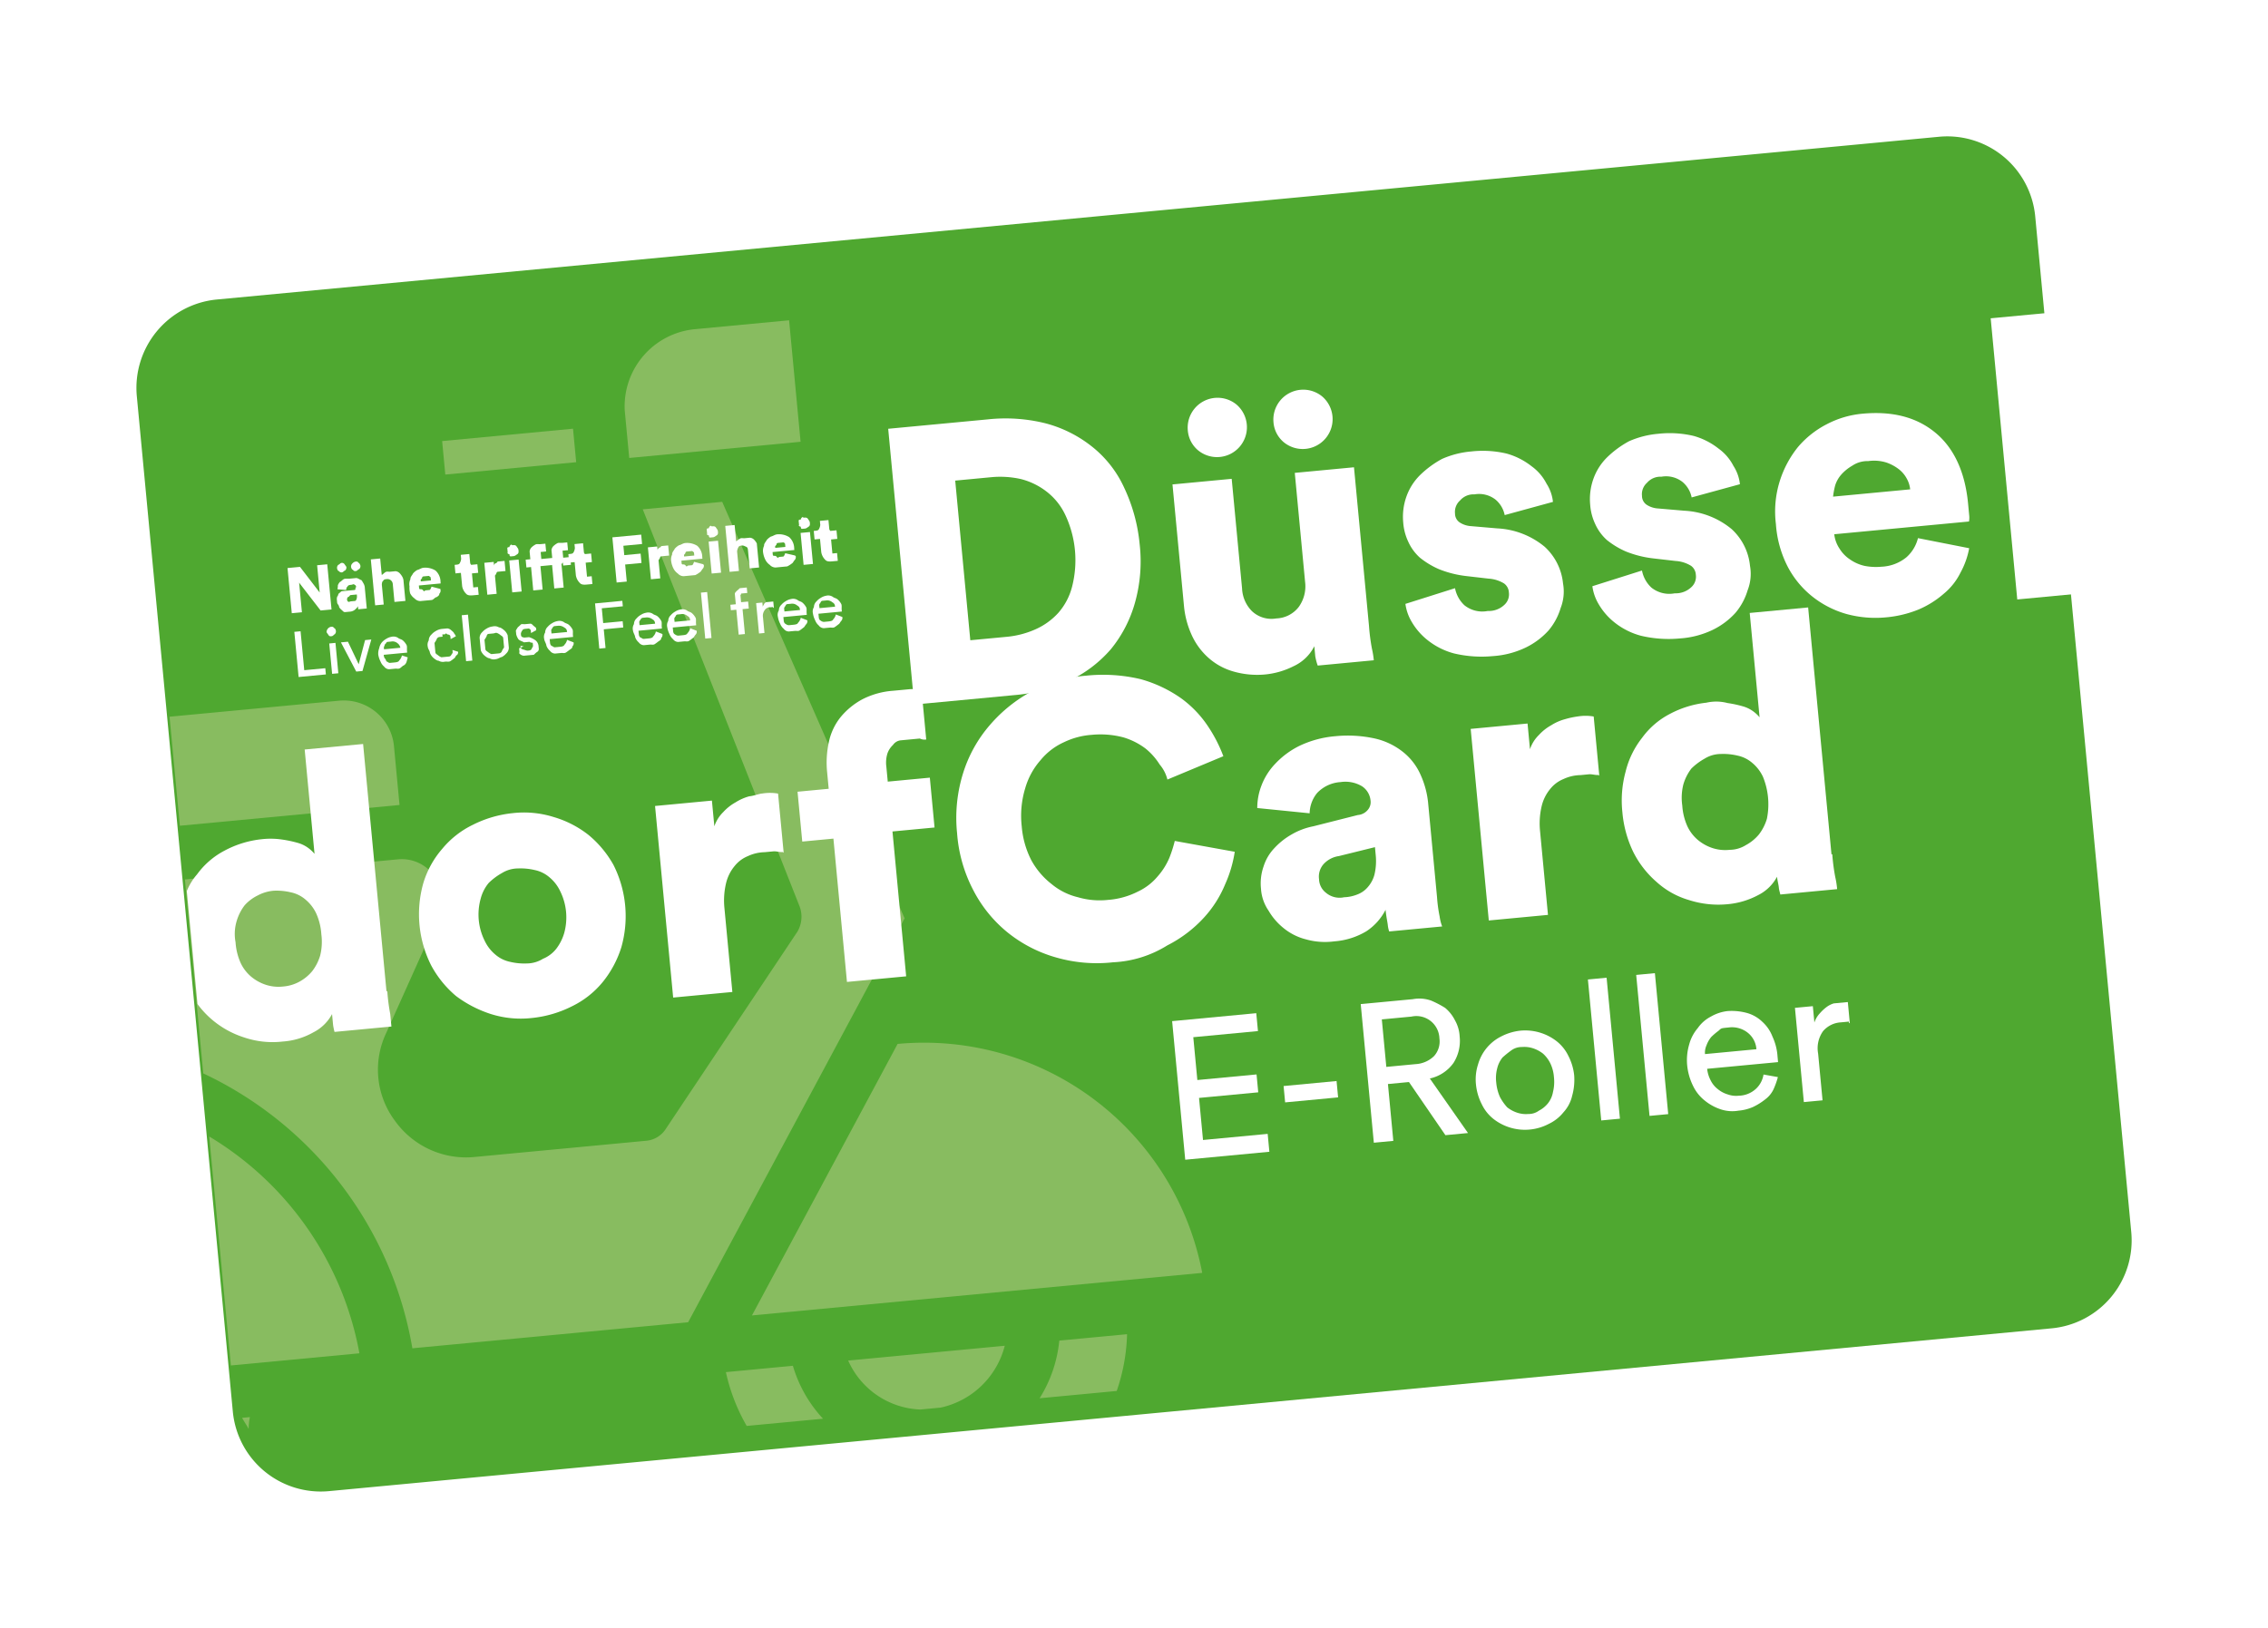 <svg xmlns="http://www.w3.org/2000/svg" viewBox="0 0 264.861 190.147"><defs><clipPath id="b"><path fill="none" d="M10.326 0A10.374 10.374 0 0 0 0 10.326v119.159a10.315 10.315 0 0 0 10.326 10.326h202.04a10.315 10.315 0 0 0 10.326-10.326V10.326A10.315 10.315 0 0 0 212.366 0Z"/></clipPath><filter id="a" width="264.861" height="190.147" x="0" y="0" filterUnits="userSpaceOnUse"><feOffset dy="3"/><feGaussianBlur result="b" stdDeviation="5"/><feFlood flood-opacity=".4"/><feComposite in2="b" operator="in"/><feComposite in="SourceGraphic"/></filter></defs><g filter="url(#a)" transform="matrix(1 0 0 1 .002 .002)"><path fill="#4fa830" d="M25.28 31.988a10.374 10.374 0 0 0-9.308 11.252l11.214 118.63a10.315 10.315 0 0 0 11.252 9.309l201.143-19.014a10.315 10.315 0 0 0 9.308-11.252l-11.214-118.63a10.315 10.315 0 0 0-11.251-9.308Z"/></g><path fill="#88bc60" d="m75.064 59.496 18.343 46.454a3.453 3.453 0 0 1-.279 2.872l-15.36 23.022a3.031 3.031 0 0 1-2.254 1.406l-20.018 1.892a10.208 10.208 0 0 1-9.397-4.251 9.98 9.98 0 0 1-.971-10.28l6.065-13.516a4.884 4.884 0 0 0-.448-4.73 4.649 4.649 0 0 0-4.226-1.988l-24.923 2.356 2.141 22.653a43.6 43.6 0 0 1 24.421 32.111l32.206-3.044 19.74-36.836 5.539-10.345L84.339 58.62l-9.275.876ZM24.425 132.665l2.537 26.837 15.011-1.42a37.364 37.364 0 0 0-17.54-25.327ZM29.04 166.924a7.285 7.285 0 0 1 .145-1.39l-.91.086c.225.437.54.866.766 1.304Z"/><g fill="#88bc60"><path d="m121.406 163.333 9.007-.851a22.075 22.075 0 0 0 1.209-6.632l-7.915.748a15.5 15.5 0 0 1-2.3 6.735ZM92.594 159.54l-7.824.74a22.075 22.075 0 0 0 2.43 6.286l8.915-.842a15.5 15.5 0 0 1-3.521-6.184Z"/></g><g clip-path="url(#b)" transform="rotate(-5.4 356.926 -142.559)"><path fill="#88bc60" d="M56.29 20.378v5.574h20.1V11.697H65.337a9.057 9.057 0 0 0-9.047 8.681Z"/></g><path fill="#88bc60" d="m107.487 164.649 2.365-.224a9.9 9.9 0 0 0 7.487-7.225l-18.287 1.73a9.615 9.615 0 0 0 8.435 5.719Z"/><g clip-path="url(#b)" transform="rotate(-5.4 356.926 -142.559)"><path fill="#88bc60" d="M113.95 127.018a33.066 33.066 0 0 0-32.9-29.973l-19.917 29.973Z"/></g><path fill="#88bc60" d="M39.631 81.846 19.8 83.721l1.204 12.736 25.654-2.425-.653-6.914a5.889 5.889 0 0 0-6.373-5.272Z"/><g clip-path="url(#b)" transform="rotate(-5.4 356.926 -142.559)"><path fill="#88bc60" d="M34.724 21.931h15.352v3.929H34.724Z"/></g><g fill="#fff" style="isolation:isolate"><path d="m106.76 82.201-3.035-32.114 11.648-1.1a19.274 19.274 0 0 1 6.745.467 14.724 14.724 0 0 1 5.395 2.704 13.015 13.015 0 0 1 3.757 4.784 19.789 19.789 0 0 1 1.82 6.62 17.82 17.82 0 0 1-.547 6.844 14.935 14.935 0 0 1-2.794 5.404 14.724 14.724 0 0 1-4.793 3.668 19.274 19.274 0 0 1-6.538 1.723l-11.648 1.1Zm10.735-7.807a10.641 10.641 0 0 0 3.405-.872 7.966 7.966 0 0 0 2.666-1.904 7.424 7.424 0 0 0 1.635-3.092 12.45 12.45 0 0 0-.79-8.37 7.424 7.424 0 0 0-2.186-2.73 8.174 8.174 0 0 0-2.984-1.462 11.046 11.046 0 0 0-3.508-.219l-4.182.396 1.763 18.648 4.181-.395ZM153.885 77.747a6.461 6.461 0 0 1-.285-1.078l-.112-1.18a5.093 5.093 0 0 1-2.44 2.34 9.33 9.33 0 0 1-3.397.965 10.027 10.027 0 0 1-3.707-.384 7.425 7.425 0 0 1-2.91-1.652 7.966 7.966 0 0 1-1.904-2.666 10.487 10.487 0 0 1-.864-3.315l-1.341-14.19 6.914-.654 1.213 12.827a3.983 3.983 0 0 0 1.167 2.643 3.324 3.324 0 0 0 2.833.837 3.448 3.448 0 0 0 2.625-1.353 4.117 4.117 0 0 0 .734-2.915l-1.204-12.735 6.914-.654 1.755 18.558a23.138 23.138 0 0 0 .34 2.63 10.462 10.462 0 0 1 .22 1.356l-6.55.62Zm-15.172-27.48a3.489 3.489 0 0 1 5.682-3.015 3.49 3.49 0 0 1-4.448 5.378 3.374 3.374 0 0 1-1.234-2.363Zm10.007-.946a3.489 3.489 0 0 1 5.682-3.015 3.49 3.49 0 0 1-4.448 5.378 3.374 3.374 0 0 1-1.234-2.363ZM169.92 68.704a3.652 3.652 0 0 0 1.107 2.005 3.34 3.34 0 0 0 2.724.66 2.64 2.64 0 0 0 1.95-.734 1.644 1.644 0 0 0 .508-1.425 1.369 1.369 0 0 0-.558-1.052 3.9 3.9 0 0 0-1.797-.565l-2.601-.3a12.312 12.312 0 0 1-3.197-.802 9.653 9.653 0 0 1-2.237-1.349 5.586 5.586 0 0 1-1.372-1.889 6.309 6.309 0 0 1-.578-2.24 7.062 7.062 0 0 1 .362-2.97 6.641 6.641 0 0 1 1.596-2.538 11.485 11.485 0 0 1 2.574-1.896 10.641 10.641 0 0 1 3.405-.872 12.123 12.123 0 0 1 4.154.25 8.285 8.285 0 0 1 2.893 1.47 5.721 5.721 0 0 1 1.752 2.038 4.866 4.866 0 0 1 .752 2.131l-5.637 1.543a3.158 3.158 0 0 0-1.09-1.825 3.123 3.123 0 0 0-2.443-.595 2.065 2.065 0 0 0-1.677.71 1.776 1.776 0 0 0-.59 1.524 1.246 1.246 0 0 0 .558 1.052 2.729 2.729 0 0 0 1.325.425l3.054.262a9.409 9.409 0 0 1 5.526 2.14 6.7 6.7 0 0 1 2.15 4.294 5.293 5.293 0 0 1-.279 2.872 7.3 7.3 0 0 1-1.405 2.61 8.731 8.731 0 0 1-2.658 1.996 10.431 10.431 0 0 1-3.85 1.007 13.936 13.936 0 0 1-4.527-.31 8.417 8.417 0 0 1-3.083-1.544 7.6 7.6 0 0 1-1.853-2.12 5.506 5.506 0 0 1-.751-2.126l5.793-1.833ZM191.753 66.64a3.651 3.651 0 0 0 1.108 2.005 3.34 3.34 0 0 0 2.724.66 2.64 2.64 0 0 0 1.95-.734 1.644 1.644 0 0 0 .508-1.425 1.369 1.369 0 0 0-.559-1.052 3.9 3.9 0 0 0-1.797-.565l-2.6-.3a12.311 12.311 0 0 1-3.197-.802 9.653 9.653 0 0 1-2.237-1.348 5.586 5.586 0 0 1-1.372-1.89 6.31 6.31 0 0 1-.578-2.24 7.063 7.063 0 0 1 .362-2.97 6.641 6.641 0 0 1 1.596-2.538 11.485 11.485 0 0 1 2.574-1.896 10.641 10.641 0 0 1 3.405-.872 12.123 12.123 0 0 1 4.154.25 8.285 8.285 0 0 1 2.892 1.47 5.721 5.721 0 0 1 1.753 2.038 4.866 4.866 0 0 1 .752 2.131l-5.637 1.543a3.158 3.158 0 0 0-1.09-1.825 3.124 3.124 0 0 0-2.444-.594 2.065 2.065 0 0 0-1.676.708 1.776 1.776 0 0 0-.59 1.525 1.246 1.246 0 0 0 .558 1.052 2.729 2.729 0 0 0 1.325.425l3.054.262a9.408 9.408 0 0 1 5.526 2.14 6.7 6.7 0 0 1 2.15 4.294 5.292 5.292 0 0 1-.28 2.872 7.3 7.3 0 0 1-1.405 2.61 8.731 8.731 0 0 1-2.657 1.996 10.431 10.431 0 0 1-3.851 1.007 13.936 13.936 0 0 1-4.526-.31 8.418 8.418 0 0 1-3.083-1.544 7.6 7.6 0 0 1-1.853-2.12 5.507 5.507 0 0 1-.752-2.126l5.794-1.832ZM229.965 64.038a9.426 9.426 0 0 1-1.015 2.85 7.455 7.455 0 0 1-1.969 2.48 11 11 0 0 1-2.947 1.838 13.172 13.172 0 0 1-3.86.915 12.909 12.909 0 0 1-4.535-.397 11.388 11.388 0 0 1-3.954-2.013 10.92 10.92 0 0 1-2.9-3.49 12.79 12.79 0 0 1-1.392-5.007 11.893 11.893 0 0 1 .446-5 12.146 12.146 0 0 1 2.103-3.962 10.988 10.988 0 0 1 3.415-2.71 11.11 11.11 0 0 1 4.104-1.213c3.548-.335 6.372.407 8.563 2.22s3.467 4.628 3.811 8.268l.13 1.365a2.529 2.529 0 0 1-.023.736l-15.735 1.488a3.78 3.78 0 0 0 .619 1.685 4.046 4.046 0 0 0 1.224 1.261 4.792 4.792 0 0 0 1.724.755 6.956 6.956 0 0 0 1.936.093 4.925 4.925 0 0 0 2.925-1.103 4.392 4.392 0 0 0 1.349-2.236l5.985 1.178Zm-6.892-6.875a3.225 3.225 0 0 0-.393-1.248 3.478 3.478 0 0 0-.93-1.105 5.121 5.121 0 0 0-1.45-.78 4.815 4.815 0 0 0-2.126-.168 3.159 3.159 0 0 0-1.876.545 5.122 5.122 0 0 0-1.279 1.04 3.478 3.478 0 0 0-.706 1.26 9.375 9.375 0 0 0-.244 1.307Z"/></g><g fill="#fff"><path d="m232.475 37.182 6.641-.628 3.105 32.841-6.642.628zM45.13 115.745l-2.726-28.838-6.824.645 1.152 12.19a3.994 3.994 0 0 0-.705-.667 3.756 3.756 0 0 0-1.252-.616 13.246 13.246 0 0 0-1.78-.382 9.2 9.2 0 0 0-2.482-.041 11.763 11.763 0 0 0-4.28 1.323 9.306 9.306 0 0 0-3.225 2.782 6.846 6.846 0 0 0-1.193 1.948l1.247 13.191a10.6 10.6 0 0 0 1.636 1.773 10.838 10.838 0 0 0 3.78 2.121 10.336 10.336 0 0 0 4.545.489 8.375 8.375 0 0 0 3.57-1.072 5.051 5.051 0 0 0 2.185-2.134l.12 1.273a7.086 7.086 0 0 0 .168.81l6.644-.628-.137-1.455a23.139 23.139 0 0 1-.34-2.63Zm-7.738-4.133a5.62 5.62 0 0 1-.931 1.832 5.186 5.186 0 0 1-1.534 1.25 4.772 4.772 0 0 1-1.877.544 4.772 4.772 0 0 1-1.944-.183 5.186 5.186 0 0 1-1.742-.94 4.717 4.717 0 0 1-1.258-1.625 7 7 0 0 1-.597-2.422 5.215 5.215 0 0 1 .133-2.49 5.62 5.62 0 0 1 .931-1.832 4.974 4.974 0 0 1 1.543-1.156 4.772 4.772 0 0 1 1.876-.545 7.117 7.117 0 0 1 1.945.184 3.824 3.824 0 0 1 1.733.846 4.717 4.717 0 0 1 1.258 1.625 7 7 0 0 1 .597 2.421 6.687 6.687 0 0 1-.133 2.49Z"/></g><g fill="#fff" style="isolation:isolate"><path d="M59.873 94.985a11.6 11.6 0 0 1 4.816.463 12.031 12.031 0 0 1 4.054 2.095 12.358 12.358 0 0 1 2.9 3.49 13.291 13.291 0 0 1 .911 9.643 12.275 12.275 0 0 1-2.186 4.061 10.656 10.656 0 0 1-3.589 2.818 13.326 13.326 0 0 1-4.645 1.357 11.6 11.6 0 0 1-4.817-.463 13.828 13.828 0 0 1-4.053-2.095 12.275 12.275 0 0 1-2.909-3.58 13.291 13.291 0 0 1-.911-9.643 10.92 10.92 0 0 1 2.195-3.971 10.655 10.655 0 0 1 3.589-2.817 13.326 13.326 0 0 1 4.645-1.358Zm1.66 17.558a3.608 3.608 0 0 0 1.875-.545 3.824 3.824 0 0 0 1.543-1.155 5.62 5.62 0 0 0 .932-1.832 6.89 6.89 0 0 0-.464-4.912 4.717 4.717 0 0 0-1.259-1.625 3.824 3.824 0 0 0-1.732-.846 7.118 7.118 0 0 0-1.945-.183 3.608 3.608 0 0 0-1.876.545 7.168 7.168 0 0 0-1.541 1.155 4.717 4.717 0 0 0-.932 1.832 6.89 6.89 0 0 0 .465 4.912 4.717 4.717 0 0 0 1.258 1.624 3.824 3.824 0 0 0 1.732.846 7.118 7.118 0 0 0 1.943.184ZM91.418 99.53c-.364.034-.745-.114-1.112-.079l-.998.094a4.884 4.884 0 0 0-1.975.462 3.824 3.824 0 0 0-1.543 1.156 4.923 4.923 0 0 0-1.004 2.023 8.76 8.76 0 0 0-.188 2.864l.928 9.825-6.912.653-2.115-22.38 6.64-.628.285 3.003a4.142 4.142 0 0 1 1.036-1.658 5.657 5.657 0 0 1 1.452-1.147 5.808 5.808 0 0 1 1.586-.7c.546-.052 1.078-.286 1.529-.328a5.634 5.634 0 0 1 1.837.01l.654 6.914ZM104.242 97.308l1.582 16.74-6.914.653-1.582-16.74-3.639.345-.55-5.823 3.638-.344-.18-1.91a11.2 11.2 0 0 1 .21-3.6 6.882 6.882 0 0 1 1.38-2.884 8.469 8.469 0 0 1 2.558-2.077 9.309 9.309 0 0 1 3.578-.981l1.91-.18a3.027 3.027 0 0 1 1.4.235l.533 5.64a1.229 1.229 0 0 1-.745-.113l-2.275.215a1.269 1.269 0 0 0-.867.541 2.488 2.488 0 0 0-.641.979 3.641 3.641 0 0 0-.127 1.572l.163 1.728 4.914-.464.55 5.822-4.913.464ZM129.992 112.406a17.2 17.2 0 0 1-6.661-.564 15.947 15.947 0 0 1-5.595-2.867 15.477 15.477 0 0 1-4.047-4.941 16.958 16.958 0 0 1-1.918-6.703 17.444 17.444 0 0 1 .71-7.043 15.691 15.691 0 0 1 3.14-5.62 17.185 17.185 0 0 1 4.95-3.956 16.59 16.59 0 0 1 6.26-1.785 19.01 19.01 0 0 1 6.372.407 15.282 15.282 0 0 1 4.708 2.217 12.813 12.813 0 0 1 3.155 3.281 16.941 16.941 0 0 1 1.8 3.502l-6.534 2.727a4.257 4.257 0 0 0-.9-1.752 7.524 7.524 0 0 0-1.645-1.863 8.151 8.151 0 0 0-2.602-1.314 10.479 10.479 0 0 0-3.7-.293 8.853 8.853 0 0 0-3.223.855 7.54 7.54 0 0 0-2.739 2.095 8.489 8.489 0 0 0-1.798 3.29 11.044 11.044 0 0 0-.406 4.445 10.531 10.531 0 0 0 1.106 3.934 8.942 8.942 0 0 0 2.375 2.805 7.54 7.54 0 0 0 3.083 1.545 9.007 9.007 0 0 0 3.517.31 9.153 9.153 0 0 0 3.488-.972 6.709 6.709 0 0 0 2.31-1.779 7.932 7.932 0 0 0 1.356-2.147 15.042 15.042 0 0 0 .638-1.988l7.003 1.266a14.5 14.5 0 0 1-1.111 3.776 13.161 13.161 0 0 1-2.477 3.906 14.959 14.959 0 0 1-4.282 3.25 13.09 13.09 0 0 1-6.33 1.976ZM147.27 103.891a5.965 5.965 0 0 1 .296-2.69 5.449 5.449 0 0 1 1.266-2.138 8.343 8.343 0 0 1 1.962-1.563 8.1 8.1 0 0 1 2.57-.977l5.198-1.317a1.683 1.683 0 0 0 1.222-.666 1.374 1.374 0 0 0 .27-1.035 2.25 2.25 0 0 0-.982-1.651 3.782 3.782 0 0 0-2.525-.496 4.117 4.117 0 0 0-2.726 1.268 3.839 3.839 0 0 0-.88 2.377l-6.116-.615a7.274 7.274 0 0 1 .487-2.617 7.539 7.539 0 0 1 1.596-2.537 9.844 9.844 0 0 1 2.831-2.104 12.053 12.053 0 0 1 4.207-1.132 14.666 14.666 0 0 1 4.708.29 8.157 8.157 0 0 1 3.274 1.617 7.006 7.006 0 0 1 1.995 2.658 10.349 10.349 0 0 1 .855 3.223l1.04 11.004a16.923 16.923 0 0 0 .306 2.266 5.136 5.136 0 0 0 .294 1.165l-6.187.585a3.458 3.458 0 0 1-.159-.72c-.034-.364-.185-.991-.263-1.81a6.567 6.567 0 0 1-2.24 2.505 8.479 8.479 0 0 1-3.744 1.18 8.217 8.217 0 0 1-3.327-.236 6.708 6.708 0 0 1-2.602-1.314 7.372 7.372 0 0 1-1.753-2.037 5.069 5.069 0 0 1-.878-2.487Zm9.724.917a4.527 4.527 0 0 0 1.529-.328 2.946 2.946 0 0 0 1.204-.848 3.615 3.615 0 0 0 .781-1.451 6.816 6.816 0 0 0 .158-2.218l-.095-1.005-4.215 1.042a3 3 0 0 0-1.751.9 2.2 2.2 0 0 0-.565 1.797 2.073 2.073 0 0 0 .792 1.577 2.468 2.468 0 0 0 2.16.53ZM186.669 90.526c-.365.034-.745-.113-1.113-.079l-1 .095a4.884 4.884 0 0 0-1.976.462 3.824 3.824 0 0 0-1.543 1.155 4.923 4.923 0 0 0-1.002 2.023 8.761 8.761 0 0 0-.188 2.863l.929 9.825-6.912.653-2.115-22.379 6.641-.628.284 3.003a4.142 4.142 0 0 1 1.037-1.658 5.657 5.657 0 0 1 1.451-1.147 5.808 5.808 0 0 1 1.586-.7 10.176 10.176 0 0 1 1.53-.328 5.634 5.634 0 0 1 1.836.01l.654 6.914Z"/></g><path fill="#fff" d="M207.641 90.567a23.138 23.138 0 0 0 .091 2.65 10.784 10.784 0 0 1 .091 1.462h-6.671c0-.183-.091-.457-.091-.822s-.091-.822-.091-1.279a5.051 5.051 0 0 1-2.376 1.919 9.313 9.313 0 0 1-3.655.731 11.22 11.22 0 0 1-4.478-.914 9.629 9.629 0 0 1-3.564-2.467 11.388 11.388 0 0 1-2.376-3.747 13.306 13.306 0 0 1-.822-4.752 12.805 12.805 0 0 1 .822-4.66 10.332 10.332 0 0 1 2.284-3.747 9.306 9.306 0 0 1 3.472-2.467 11.763 11.763 0 0 1 4.386-.914 5.2 5.2 0 0 1 2.467.274 13.245 13.245 0 0 1 1.736.548 3.755 3.755 0 0 1 1.188.731 3.993 3.993 0 0 1 .64.731V61.6h6.853v28.967h.091Zm-16.905-7.31a7 7 0 0 0 .366 2.467 4.717 4.717 0 0 0 1.1 1.736 5.186 5.186 0 0 0 1.645 1.1 4.772 4.772 0 0 0 1.919.366 3.608 3.608 0 0 0 1.919-.366 5.186 5.186 0 0 0 1.645-1.1 5.62 5.62 0 0 0 1.1-1.736 8.51 8.51 0 0 0 0-4.935 4.717 4.717 0 0 0-1.1-1.736 3.824 3.824 0 0 0-1.645-1.005 7.118 7.118 0 0 0-1.919-.366 3.608 3.608 0 0 0-1.919.366 7.168 7.168 0 0 0-1.645 1.005 5.621 5.621 0 0 0-1.1 1.736 6.388 6.388 0 0 0-.366 2.468Z" style="isolation:isolate" transform="rotate(-5.4 308.545 27.997)"/><g fill="#fff" style="isolation:isolate"><path d="m37.442 71.313-2.51-3.25.327 3.457-1.183.111-.499-5.276 1.456-.138 2.302 2.997-.3-3.186 1.182-.112.499 5.277-1.274.12ZM39.349 70.124a.824.824 0 0 1 .047-.464c.09-.009.065-.281.239-.39s.165-.2.347-.217l1.363-.129c.09-.008.182-.017.165-.199s.09-.009.073-.19-.108-.174-.208-.256-.182.017-.364.034-.365.035-.438.225c-.09.009-.156.29-.148.382l-1.018-.088a1.859 1.859 0 0 0 .048-.463 1.262 1.262 0 0 1 .238-.39c.091-.009.256-.208.43-.316s.455-.043.727-.069l.728-.069c.182-.017.382.148.571.221.091-.008.208.256.316.43a1.159 1.159 0 0 1 .142.537l.224 2.365-.997.094-.034-.364c-.073.19-.247.298-.33.399a1.065 1.065 0 0 1-.62.242l-.545.052c-.183.017-.29-.157-.39-.239a1.261 1.261 0 0 1-.308-.338c-.026-.273-.216-.347-.234-.529Zm.011-3.765a.475.475 0 0 1 .148-.382c.09-.008.256-.208.347-.217a.365.365 0 0 1 .382.148c.108.174.208.256.217.347a.475.475 0 0 1-.148.382c-.09.009-.256.208-.347.217a.365.365 0 0 1-.382-.148c-.091.009-.2-.165-.217-.347Zm1.652 3.883.453-.043q.09-.009.165-.2a.945.945 0 0 0 .056-.373l-.017-.182-.728.069c-.09.009-.165.2-.255.208s-.165.2-.157.29a.336.336 0 0 0 .117.264c.099.082.182-.017.364-.034Zm-.014-4.038a.475.475 0 0 1 .148-.382.693.693 0 0 1 .347-.216c.182-.018.273-.026.382.147.09-.008.208.256.216.348a.475.475 0 0 1-.147.381c-.091.009-.256.208-.348.217-.182.017-.272.026-.381-.148-.094.009-.2-.165-.218-.347ZM44.906 70.608l-1.095.103-.507-5.367 1.095-.103.18 1.91c.09-.008.256-.208.43-.316s.364-.034.545-.051l.637-.06a.777.777 0 0 1 .48.23 2 2 0 0 1 .317.428 1.159 1.159 0 0 1 .142.537l.215 2.274-1.278.121-.197-2.09a.625.625 0 0 0-.698-.578c-.182.018-.364.035-.437.226-.09.008-.157.29-.14.472l.215 2.274.096-.01ZM51.44 68.888a.5.5 0 0 1-.139.472c.017.183-.156.29-.33.4-.182.016-.256.207-.52.324l-1.364.128a.925.925 0 0 1-.671-.304 1.639 1.639 0 0 1-.515-.594 2.484 2.484 0 0 1-.078-.818 1.358 1.358 0 0 1 .105-.836c-.026-.273.23-.48.304-.671a1.912 1.912 0 0 1 .511-.416c.182-.018.438-.226.71-.251a2.245 2.245 0 0 1 1.409.326 1.794 1.794 0 0 1 .584 1.322l.017.182-2.548.24.026.273c.009.09.017.183.2.165a.325.325 0 0 1 .29.157c.107.173.182-.018.272-.026l.455-.043c.09-.009.165-.2.239-.39l1.035.27ZM50.328 67.8l-.035-.364-.2-.165-.636.06a.179.179 0 0 0-.165.2l-.165.199.017.182 1.183-.112Z"/></g><g fill="#fff" style="isolation:isolate"><path d="m55.02 65.98.728-.068.095 1-.728.069.155 1.638.545-.052.086.91-.545.051c-.365.035-.728.07-.936-.186a1.624 1.624 0 0 1-.45-.876l-.147-1.548-.636.06-.094-.995.182-.018c.182-.017.365-.034.438-.225a1.124 1.124 0 0 0 .14-.472l-.044-.458 1-.094.104 1.095ZM58.943 66.71l-.727.07c-.182.016-.182.016-.256.207s-.165.2-.156.29l.197 2.09-1.09.104-.353-3.728 1.095-.104.043.455a.325.325 0 0 1 .156-.29.325.325 0 0 0 .252-.208l.818-.077.112 1.183ZM59.275 64.385l-.026-.273c-.008-.09-.017-.182.165-.2s0 0 .165-.199.182-.017.273-.026c.182-.017.364-.034.472.14s.208.255.225.437.035.365-.139.473-.255.208-.437.225l-.273.026c-.09.008-.182.017-.2-.165s0 0-.2-.165 0 0-.008-.091Zm.546 4.813-.352-3.73 1.095-.103.353 3.73ZM65.569 65.901l.258 2.733-1.095.104-.258-2.733-1.361.128.258 2.733-1.095.104-.258-2.733-.543.051-.086-.91.546-.051-.086-.91a.777.777 0 0 1 .23-.481 2 2 0 0 1 .429-.316c.173-.108.364-.034.637-.06l.545-.052.086.91-.637.06.077.819 1.274-.12-.086-.91a.777.777 0 0 1 .23-.481 2 2 0 0 1 .429-.316c.173-.108.364-.034.637-.06l.545-.052.086.91-.637.06.078.818.818-.078.086.91-.91.086-.034-.364Z"/></g><g fill="#fff" style="isolation:isolate"><path d="m68.302 64.725.728-.069.095 1-.728.07.155 1.637.545-.052.086.91-.545.052c-.365.034-.728.069-.936-.187a1.624 1.624 0 0 1-.45-.875l-.147-1.548-.636.06-.094-.996.182-.017c.182-.017.364-.034.438-.225a1.124 1.124 0 0 0 .139-.472l-.043-.458 1-.095.104 1.095ZM72.012 68.045l-.499-5.276 3.366-.318.104 1.095-2.183.206.103 1.095 1.91-.18.104 1.095-1.91.18.188 1.992-1.183.111Z"/></g><g fill="#fff" style="isolation:isolate"><path d="m78.048 64.904-.727.07c-.183.016-.183.016-.256.207s-.165.2-.156.29l.197 2.09-1.09.104-.353-3.728 1.095-.104.043.455a.325.325 0 0 1 .156-.29c.174-.108.182-.017.256-.208l.818-.077.112 1.182ZM82.19 65.981a.5.5 0 0 1-.14.473c-.164.199-.156.29-.329.398a3.042 3.042 0 0 1-.52.325l-1.365.129a.925.925 0 0 1-.671-.304 1.639 1.639 0 0 1-.516-.594 2.668 2.668 0 0 1-.26-.802 1.358 1.358 0 0 1 .106-.835c-.026-.273.23-.48.304-.672a1.912 1.912 0 0 1 .511-.416c.182-.017.438-.225.71-.25a2.245 2.245 0 0 1 1.408.325 1.794 1.794 0 0 1 .584 1.322l.018.182-2.456.232.025.273c.009.09.018.182.2.165a.325.325 0 0 1 .29.157c.108.173.182-.018.273-.026l.455-.043c.09-.009.165-.2.238-.39l1.035.27Zm-1.112-1.088-.035-.364-.2-.165-.636.06a.179.179 0 0 0-.165.2l-.165.199.017.182 1.183-.112ZM82.564 62.183l-.025-.272c-.01-.091-.018-.183.164-.2s0 0 .165-.2.183-.016.273-.025c.182-.017.365-.034.472.14s.208.255.226.437.034.364-.14.472-.255.208-.437.225l-.273.026c-.09.009-.182.017-.2-.165s0 0-.199-.165 0 0-.008-.09Zm.547 4.813-.353-3.73 1.095-.103.353 3.73ZM86.298 66.695l-1.095.103-.507-5.367 1.095-.103.18 1.91s.256-.208.43-.315.364-.035.545-.052l.638-.06a.777.777 0 0 1 .48.23 2 2 0 0 1 .316.429l.267 2.82-1.095.104-.198-2.091c-.017-.182-.034-.364-.225-.438s-.29-.156-.472-.139-.365.035-.438.225a1.124 1.124 0 0 0-.14.472l.216 2.274-.09.009ZM92.924 64.967a.5.5 0 0 1-.139.472c-.165.2-.156.29-.33.399a3.043 3.043 0 0 1-.52.324l-1.365.13a.925.925 0 0 1-.671-.305 1.639 1.639 0 0 1-.515-.594 2.668 2.668 0 0 1-.26-.801 1.358 1.358 0 0 1 .105-.836c-.026-.273.23-.48.304-.671a1.912 1.912 0 0 1 .511-.416c.182-.018.438-.226.71-.251a2.245 2.245 0 0 1 1.409.326 1.794 1.794 0 0 1 .584 1.321l.017.183-2.544.24.026.273c.009.09.017.182.2.165a.325.325 0 0 1 .29.156c.107.174.182-.017.272-.026l.455-.043c.09-.008.165-.199.238-.39l1.13.261Zm-1.207-1.08-.034-.364s-.108-.173-.2-.165l-.637.06a.179.179 0 0 0-.165.2l-.165.2.018.181 1.186-.112ZM93.3 61.169l-.026-.273c-.009-.09-.018-.182.165-.2s0 0 .165-.199.182-.017.272-.026c.183-.017.365-.034.473.14s.208.255.225.437.034.364-.14.472-.255.208-.437.226l-.273.025c-.09.009-.182.018-.2-.165s0 0-.199-.165 0 0-.008-.09Zm.546 4.813-.353-3.73 1.095-.103.353 3.73ZM96.96 62.016l.727-.069.095 1-.728.07.155 1.637.545-.051.086.91-.545.051c-.365.035-.728.069-.936-.187a1.624 1.624 0 0 1-.45-.875l-.147-1.548-.636.06-.094-.996.182-.017c.182-.017.365-.034.438-.225a1.124 1.124 0 0 0 .14-.472l-.044-.458 1-.095.104 1.095Z"/></g><g fill="#fff" style="isolation:isolate"><path d="m34.872 79.084-.499-5.277.728-.069.43 4.549 2.458-.232.069.727ZM38.138 73.818a.646.646 0 0 1 .494-.597c.182-.018.273-.026.382.147.09-.008.199.165.216.348a.475.475 0 0 1-.147.381c-.091.009-.165.2-.348.217s-.272.026-.381-.148-.207-.257-.216-.348Zm.647 4.895-.336-3.547.728-.07.335 3.549ZM42.332 78.378l-.728.07-1.79-3.411.818-.078 1.258 2.635.744-2.824.727-.069Z"/></g><g fill="#fff" style="isolation:isolate"><path d="M47.605 76.87c-.073.19-.065.28-.139.472a.713.713 0 0 1-.33.398c-.09.009-.255.208-.43.316s-.363.035-.545.052l-.723.068a.751.751 0 0 1-.58-.313 1.473 1.473 0 0 1-.425-.602 2.668 2.668 0 0 1-.26-.801 1.721 1.721 0 0 1 .114-.745 1.473 1.473 0 0 1 .304-.672 1.912 1.912 0 0 1 .511-.416 1.694 1.694 0 0 1 .62-.242.985.985 0 0 1 .745.113c.2.165.382.148.58.313a1.912 1.912 0 0 1 .416.511c.108.174.043.455.069.728l.017.182-2.733.258a.824.824 0 0 0 .134.447c.09-.009.116.264.216.347.091-.009.2.165.382.148l.455-.043c.273-.026.546-.052.62-.243a1.165 1.165 0 0 0 .313-.58l.663.213Zm-.84-1.114a.83.83 0 0 0-.332-.612.9.9 0 0 0-.754-.204l-.364.035c-.09.008-.182.017-.256.208-.09.008-.165.199-.156.29-.09.008-.074.19-.056.373l1.91-.181ZM51.683 74.374l-.364.034a.4.4 0 0 0-.339.307 3.644 3.644 0 0 1-.238.39l.104 1.096c.017.182.208.255.307.338a1.262 1.262 0 0 0 .39.238l.91-.086a.325.325 0 0 0 .256-.208s.165-.199.156-.29l-.026-.272.663.212s.026.273-.148.382-.156.29-.33.399c0 0-.255.208-.429.315s-.364.035-.637.06a.985.985 0 0 1-.745-.113c-.182.018-.48-.23-.58-.313a1.473 1.473 0 0 1-.424-.602c-.026-.273-.226-.438-.251-.71a.985.985 0 0 1 .113-.746.925.925 0 0 1 .304-.671 1.912 1.912 0 0 1 .511-.416 1.721 1.721 0 0 1 .71-.251l.638-.06a.777.777 0 0 1 .48.23c.1.081.3.246.308.338a1.34 1.34 0 0 1 .216.347l-.61.333-.027-.273c-.008-.09-.017-.182-.208-.255a.325.325 0 0 1-.29-.157c-.165.2-.264.117-.446.134ZM54.432 77.234l-.508-5.367.728-.07.508 5.368ZM57.537 73.177a.985.985 0 0 1 .745.114c.182-.017.48.23.58.313a1.473 1.473 0 0 1 .424.602l.138 1.455a.925.925 0 0 1-.304.671 1.912 1.912 0 0 1-.511.416c-.183.018-.438.226-.71.251a.985.985 0 0 1-.746-.113c-.182.017-.48-.23-.58-.313a1.473 1.473 0 0 1-.424-.603l-.138-1.455a.925.925 0 0 1 .304-.672 1.912 1.912 0 0 1 .511-.416 1.721 1.721 0 0 1 .71-.25Zm.301 3.186.453-.043a.4.4 0 0 0 .339-.307 3.644 3.644 0 0 1 .238-.39l-.104-1.095c-.017-.182-.208-.256-.307-.339a1.7 1.7 0 0 0-.39-.238c-.19-.073-.273.026-.455.043l-.455.043c-.182.017-.273.026-.339.307a3.643 3.643 0 0 1-.238.39l.104 1.095c.017.183.208.256.307.34a1.7 1.7 0 0 0 .39.237ZM60.78 75.44c.017.182.035.365.316.43s.382.147.563.13.364-.034.438-.225.164-.2.147-.382l-.026-.273c-.008-.09-.182.018-.381-.147l-.637.06c-.29-.156-.572-.221-.68-.395a1.841 1.841 0 0 1-.234-.528l-.043-.455a3.644 3.644 0 0 1 .238-.39 3.643 3.643 0 0 0 .339-.307c.082-.1.364-.035.455-.044l.637-.06c.182-.017.29.157.39.239l.299.247.025.272-.611.333-.034-.364-.2-.165-.364.035c-.182.017-.365.034-.438.225a.638.638 0 0 0-.148.381c.026.273.035.365.408.42l.545-.05a2.53 2.53 0 0 1 .771.385.987.987 0 0 1 .333.612l.034.364a.4.4 0 0 1-.238.39 3.644 3.644 0 0 0-.338.308l-1.181.111a.777.777 0 0 1-.481-.23c-.1-.082-.009-.09-.026-.272l-.034-.365.528-.234ZM66.983 75.038a.5.5 0 0 1-.14.472c.018.182-.156.29-.33.399 0 0-.255.208-.428.316s-.365.034-.546.051l-.724.069a.751.751 0 0 1-.58-.313 1.473 1.473 0 0 1-.424-.603c-.026-.273-.234-.528-.26-.801a.985.985 0 0 1 .113-.745.925.925 0 0 1 .305-.672 1.912 1.912 0 0 1 .51-.416 1.694 1.694 0 0 1 .62-.242.985.985 0 0 1 .746.113c.199.165.381.148.58.313a1.912 1.912 0 0 1 .416.511c.107.174.043.455.068.728l.018.182-2.733.259.043.455s.026.272.216.347.2.165.382.147l.455-.043c.273-.025.546-.051.62-.242a1.165 1.165 0 0 0 .313-.58l.571.221Zm-.75-1.123c-.025-.273-.042-.455-.332-.611a1.038 1.038 0 0 0-.754-.204l-.364.034a.325.325 0 0 0-.256.208s-.165.2-.156.29l.034.365 1.91-.18ZM69.988 75.763l-.498-5.276 3.185-.302.06.638-2.457.232.163 1.728 2.274-.215.069.728-2.274.215.206 2.183-.728.07Z"/></g><g fill="#fff" style="isolation:isolate"><path d="M77.354 74.058a.5.5 0 0 1-.14.473c.018.182-.156.29-.33.398 0 0-.255.208-.429.316s-.364.035-.545.052l-.724.068a.751.751 0 0 1-.58-.313 1.473 1.473 0 0 1-.425-.602c-.025-.273-.233-.529-.26-.801a.985.985 0 0 1 .114-.745.925.925 0 0 1 .304-.672 1.912 1.912 0 0 1 .512-.416 1.694 1.694 0 0 1 .62-.242.985.985 0 0 1 .744.113c.2.165.382.148.58.313a1.912 1.912 0 0 1 .416.51c.108.175.043.456.07.729l.016.182-2.732.258.043.455s.025.273.216.347.2.165.382.148l.455-.043c.273-.026.545-.052.62-.242a1.165 1.165 0 0 0 .313-.58l.571.22Zm-.84-1.114c-.026-.272-.043-.454-.333-.61a1.038 1.038 0 0 0-.753-.205l-.365.035a.325.325 0 0 0-.255.208s-.165.199-.157.29l.035.364 1.91-.18ZM81.357 73.68a.5.5 0 0 1-.14.472c-.164.2-.156.29-.33.399 0 0-.255.208-.428.316s-.365.034-.546.051l-.724.069a.751.751 0 0 1-.58-.313 1.473 1.473 0 0 1-.424-.603 2.668 2.668 0 0 1-.26-.8.985.985 0 0 1 .113-.746.925.925 0 0 1 .305-.671 1.912 1.912 0 0 1 .51-.416 1.694 1.694 0 0 1 .62-.243.985.985 0 0 1 .746.114c.2.165.381.147.58.312a1.912 1.912 0 0 1 .416.512c.107.173.043.454.068.727l.018.182-2.733.259.043.455s.026.273.216.347a.638.638 0 0 0 .382.148l.455-.043c.273-.026.546-.052.62-.243a1.165 1.165 0 0 0 .313-.58l.571.221Zm-.75-1.123c-.025-.272-.042-.454-.332-.61a.9.9 0 0 0-.754-.205l-.364.035c-.09.008-.182.017-.256.208 0 0-.165.199-.156.29l.034.364 1.91-.18ZM82.361 74.594l-.507-5.368.728-.068.507 5.367ZM86.717 71.153l.275 2.911-.728.07-.275-2.912-.637.06-.06-.637.637-.06-.112-1.182c-.017-.182.157-.29.239-.39a3.642 3.642 0 0 0 .338-.307l.816-.077.06.637-.636.06c-.183.017 0 0-.165.2l.077.818.82-.078.077.819-.728.069ZM90.274 70.91l-.273.025a.758.758 0 0 0-.702.342 1.117 1.117 0 0 0-.195.844l.172 1.82-.638.06-.335-3.548.728-.069.051.546c-.017-.182.157-.29.148-.382 0 0 .165-.2.256-.208l.818-.077.069.728-.09.008ZM94.275 72.459a.5.5 0 0 1-.139.472c-.165.2-.156.29-.33.399 0 0-.255.208-.429.316s-.364.034-.546.051l-.723.069a.751.751 0 0 1-.58-.313 1.473 1.473 0 0 1-.425-.603 2.668 2.668 0 0 1-.26-.801.985.985 0 0 1 .114-.745.925.925 0 0 1 .304-.672 1.912 1.912 0 0 1 .511-.416 1.694 1.694 0 0 1 .62-.242.985.985 0 0 1 .745.113c.2.165.382.148.58.313a1.912 1.912 0 0 1 .416.511c.108.174.043.455.069.728l.017.182-2.733.259.043.455s.026.272.217.347a.638.638 0 0 0 .381.148l.455-.043c.273-.026.546-.052.62-.243a1.165 1.165 0 0 0 .313-.58l.572.221Zm-.84-1.114c-.025-.273-.042-.455-.332-.611a.9.9 0 0 0-.754-.204l-.364.034c-.09.009-.182.017-.256.208 0 0-.165.2-.156.29l.034.364 1.91-.18ZM98.369 72.072a.5.5 0 0 1-.14.472c-.164.2-.156.29-.33.399 0 0-.255.208-.428.316s-.365.034-.546.051l-.724.069a.751.751 0 0 1-.58-.313 1.473 1.473 0 0 1-.424-.603 2.668 2.668 0 0 1-.26-.801.985.985 0 0 1 .114-.745.925.925 0 0 1 .304-.672 1.912 1.912 0 0 1 .51-.416 1.694 1.694 0 0 1 .62-.242.985.985 0 0 1 .746.113c.2.165.381.148.58.313a1.912 1.912 0 0 1 .416.511c.108.174.043.455.069.728l.017.182-2.733.259.043.455s.026.272.217.347a.638.638 0 0 0 .381.148l.455-.043c.273-.026.546-.052.62-.243a1.165 1.165 0 0 0 .313-.58l.571.221Zm-.84-1.114c-.025-.273-.043-.455-.333-.611a.9.9 0 0 0-.753-.204l-.364.034c-.091.009-.183.017-.256.208 0 0-.165.2-.156.29l.034.364 1.91-.18Z"/></g><g fill="#fff" style="isolation:isolate"><path d="m138.414 135.475-1.53-16.194 9.825-.929.198 2.09-7.552.715.473 5.003 6.914-.653.198 2.09-6.914.654.464 4.913 7.552-.714.197 2.09-9.825.93ZM150.08 128.772l-.18-1.91 6.186-.585.18 1.91Z"/></g><path fill="#fff" d="M152.852 116.295h-2.467v6.671H148.1V106.7h6.122a4.107 4.107 0 0 1 2.1.366 11.469 11.469 0 0 1 1.553 1.005 4.561 4.561 0 0 1 1.005 1.553 4.238 4.238 0 0 1 .366 1.919 4.792 4.792 0 0 1-1.005 3.016 4.592 4.592 0 0 1-2.924 1.553l3.838 6.762h-2.65Zm1.005-2.01a3.334 3.334 0 0 0 2.193-.731 2.552 2.552 0 0 0 .822-2.01 2.693 2.693 0 0 0-3.016-2.833h-3.472v5.574Z" style="isolation:isolate" transform="rotate(-5.4 265.788 -2.598)"/><g fill="#fff" style="isolation:isolate"><path d="M177.559 120.393a5.985 5.985 0 0 1 4.248 1.25 4.869 4.869 0 0 1 1.355 1.709 6.363 6.363 0 0 1 .67 2.23 6.864 6.864 0 0 1-.231 2.409 4.244 4.244 0 0 1-1.01 1.932 4.869 4.869 0 0 1-1.709 1.354 5.969 5.969 0 0 1-6.483-.58 4.869 4.869 0 0 1-1.355-1.708 6.472 6.472 0 0 1-.679-2.322 5.643 5.643 0 0 1 .24-2.317 5.252 5.252 0 0 1 2.719-3.287 6.362 6.362 0 0 1 2.235-.67Zm.92 9.735a2.04 2.04 0 0 0 1.248-.394 3.286 3.286 0 0 0 1.026-.83 2.946 2.946 0 0 0 .607-1.343 4.946 4.946 0 0 0 .11-1.754 4.427 4.427 0 0 0-.428-1.612 3.756 3.756 0 0 0-.84-1.114 3.824 3.824 0 0 0-1.163-.624 3.225 3.225 0 0 0-1.3-.153 2.04 2.04 0 0 0-1.247.394 11.411 11.411 0 0 0-1.026.83 3.224 3.224 0 0 0-.616 1.252 4.427 4.427 0 0 0-.118 1.664 5.32 5.32 0 0 0 .436 1.702 5.825 5.825 0 0 0 .848 1.205 3.823 3.823 0 0 0 1.164.624 3.225 3.225 0 0 0 1.3.153ZM186.995 130.882l-1.557-16.466 2.184-.207 1.556 16.467ZM192.635 130.35l-1.557-16.467 2.183-.207 1.557 16.467ZM207.626 125.811a9.22 9.22 0 0 1-.508 1.426 3.15 3.15 0 0 1-.991 1.198 7.285 7.285 0 0 1-1.387.865 5.32 5.32 0 0 1-1.703.437 4.278 4.278 0 0 1-2.125-.167 5.853 5.853 0 0 1-1.84-1.02 4.869 4.869 0 0 1-1.355-1.708 6.977 6.977 0 0 1-.687-2.413 6.472 6.472 0 0 1 .232-2.408 4.869 4.869 0 0 1 1.01-1.932 4.23 4.23 0 0 1 1.526-1.337 4.98 4.98 0 0 1 1.96-.647 6.779 6.779 0 0 1 2.317.24 4.23 4.23 0 0 1 1.75 1.028 4.479 4.479 0 0 1 1.172 1.726 6.492 6.492 0 0 1 .588 2.33l.06.638-8.279.782a3.667 3.667 0 0 0 .402 1.34 2.893 2.893 0 0 0 .831 1.026 3.286 3.286 0 0 0 1.164.624 2.919 2.919 0 0 0 1.3.153 3.047 3.047 0 0 0 2.03-.835 2.885 2.885 0 0 0 .854-1.64l1.68.3Zm-2.51-3.25a2.687 2.687 0 0 0-1.007-1.924 2.964 2.964 0 0 0-2.26-.612c-.91.086-.82.078-1.158.385a7.9 7.9 0 0 0-.85.723 3.282 3.282 0 0 0-.55.97 2.083 2.083 0 0 0-.179 1.027l6.004-.568ZM215.918 119.336l-.91.086a2.964 2.964 0 0 0-2.106 1.025 3.442 3.442 0 0 0-.578 2.625l.516 5.459-2.183.206-1.04-11.008 2.09-.197.18 1.91a2.864 2.864 0 0 1 .634-1.07 5.021 5.021 0 0 1 .758-.714 2.737 2.737 0 0 1 .876-.45l1.637-.155.232 2.456-.09.009Z"/></g></svg>